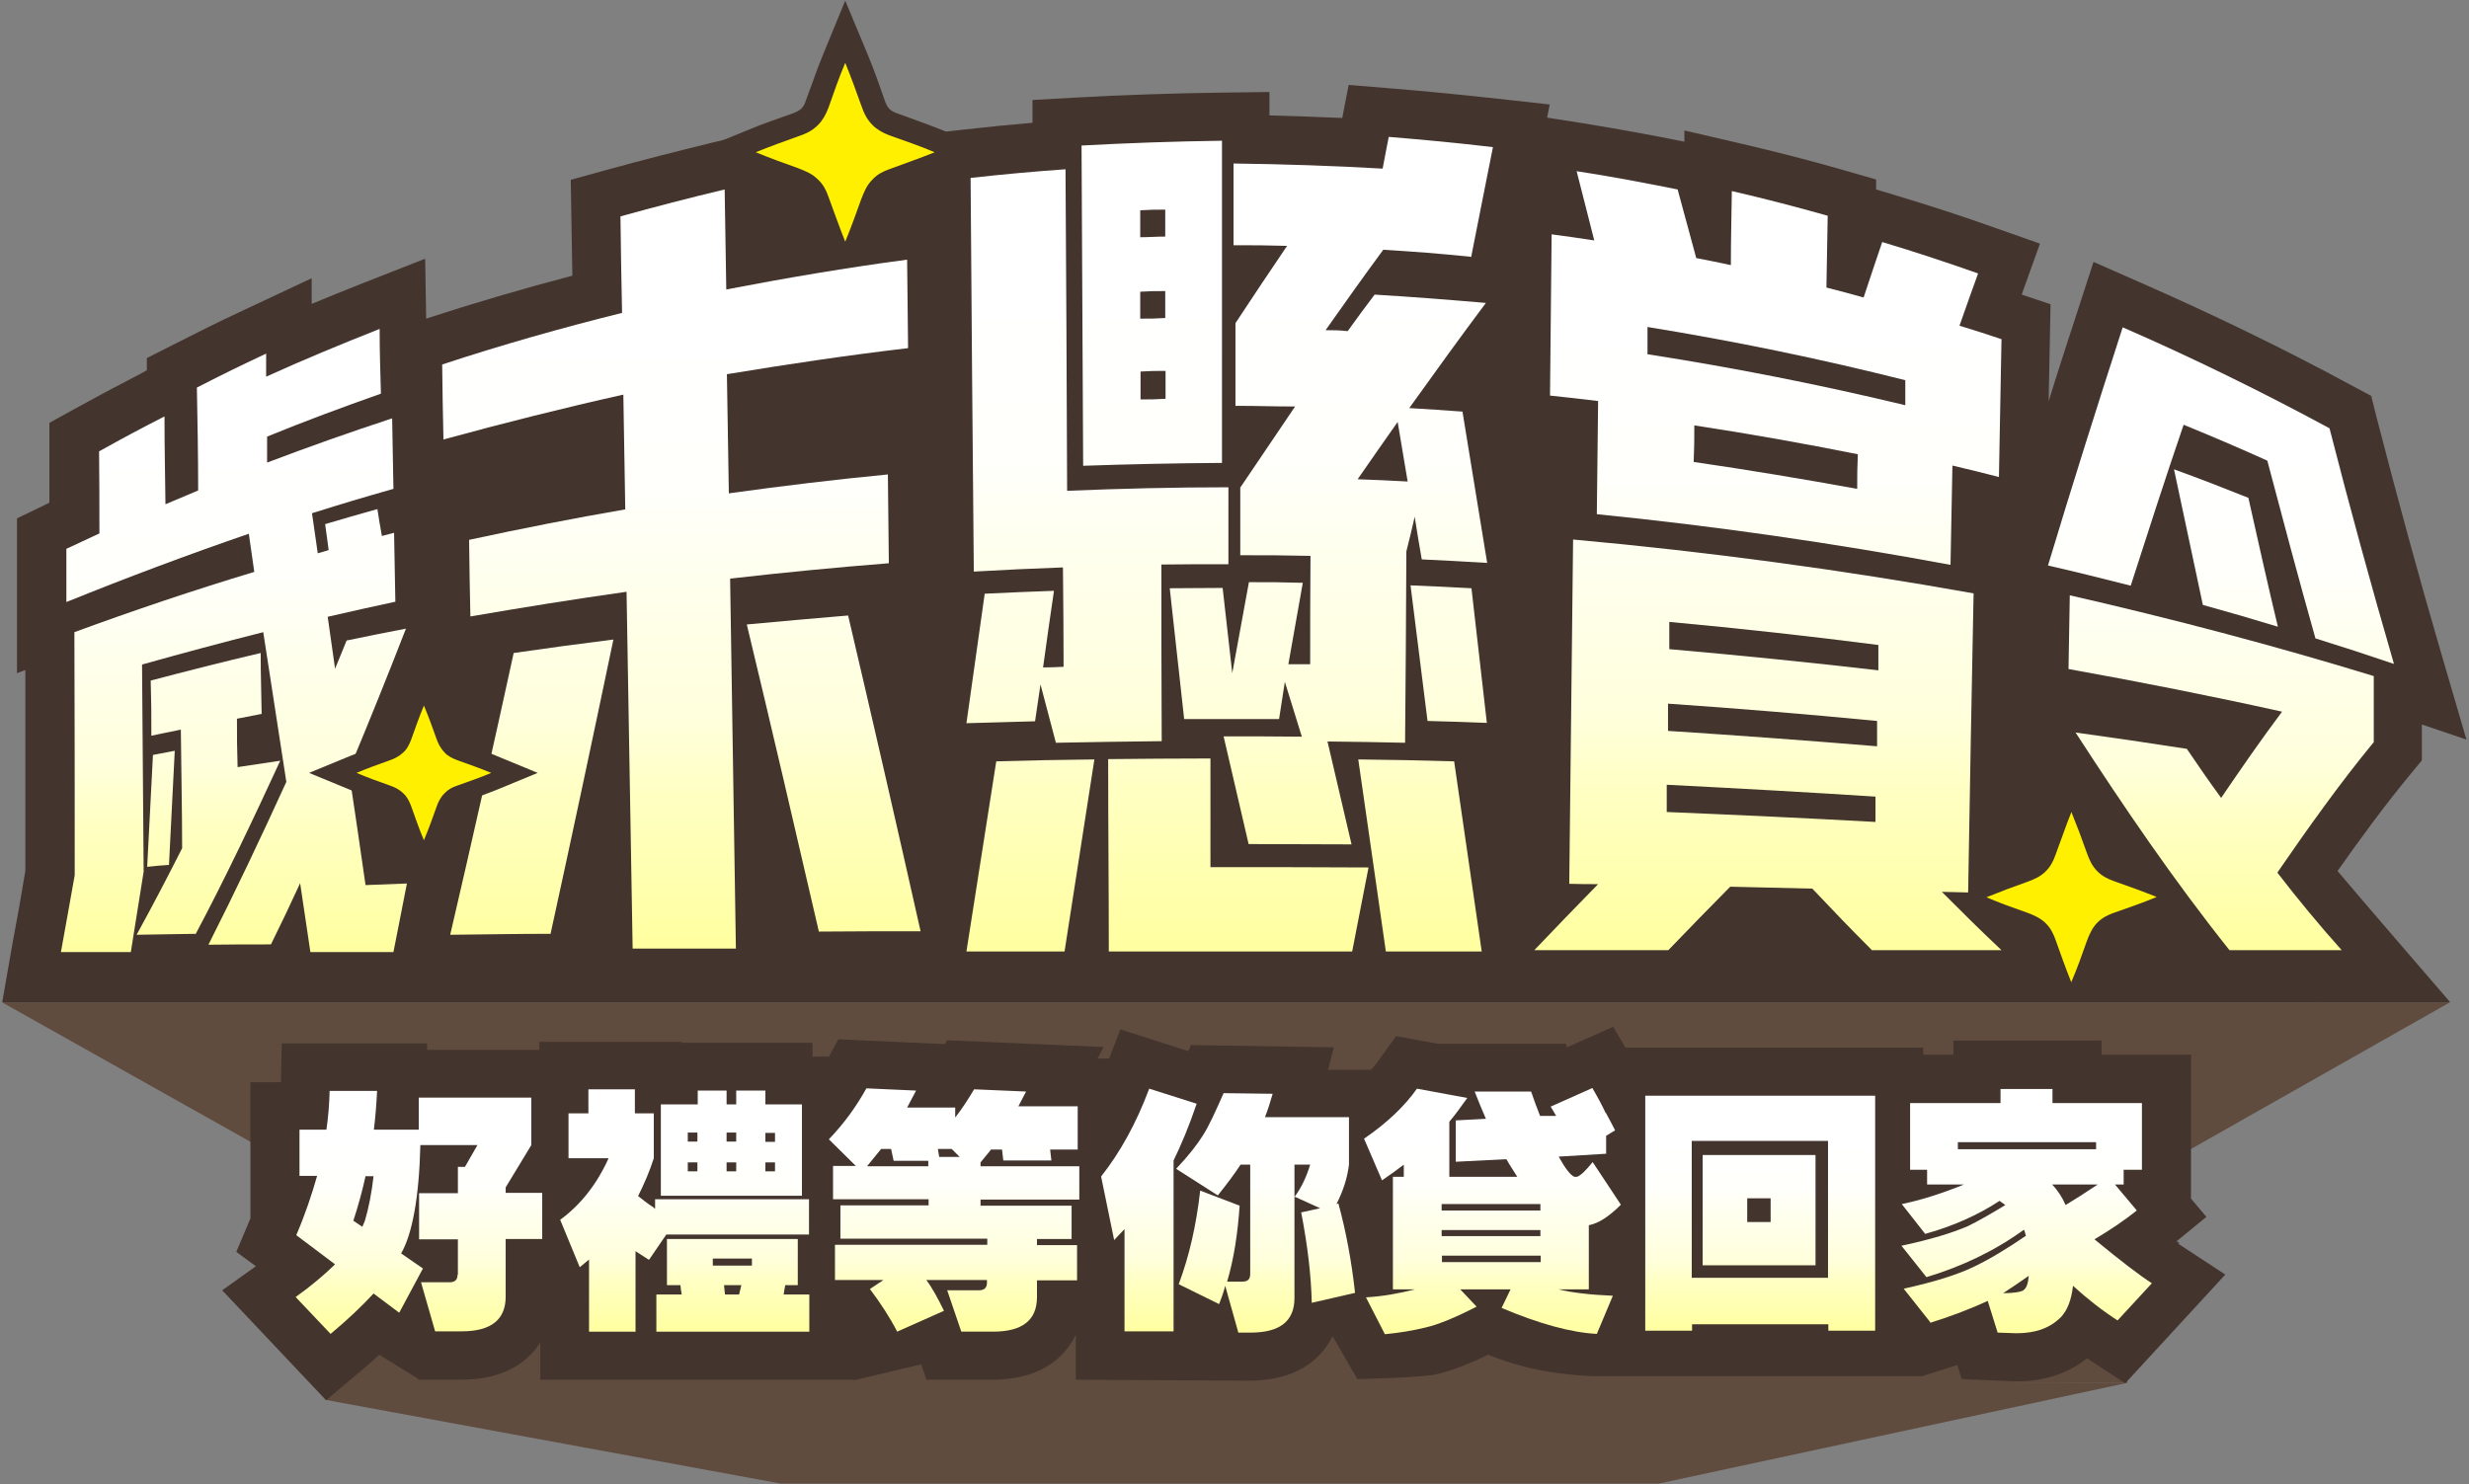 <?xml version="1.0" encoding="UTF-8"?>
<svg id="_圖層_1" xmlns="http://www.w3.org/2000/svg" xmlns:xlink="http://www.w3.org/1999/xlink" version="1.1" viewBox="0 0 770 463">
  <rect x="0" y="0" width="770" height="463" fill="#808080" stroke="none"/>
  <!-- Generator: Adobe Illustrator 29.0.1, SVG Export Plug-In . SVG Version: 2.1.0 Build 192)  -->
  <defs>
    <style>
      .st0 {
        fill: none;
      }

      .st1 {
        fill: url(#_未命名漸層);
      }

      .st2 {
        fill: url(#_未命名漸層_12);
      }

      .st3 {
        fill: url(#_未命名漸層_10);
      }

      .st4 {
        fill: url(#_未命名漸層_11);
      }

      .st5 {
        fill: #fff000;
      }

      .st6 {
        fill: #43342d;
      }

      .st7 {
        fill: url(#_未命名漸層_7);
      }

      .st8 {
        fill: url(#_未命名漸層_8);
      }

      .st9 {
        fill: url(#_未命名漸層_5);
      }

      .st10 {
        fill: url(#_未命名漸層_6);
      }

      .st11 {
        fill: url(#_未命名漸層_9);
      }

      .st12 {
        fill: url(#_未命名漸層_2);
      }

      .st13 {
        fill: url(#_未命名漸層_3);
      }

      .st14 {
        fill: url(#_未命名漸層_4);
      }

      .st15 {
        fill: #604c3f;
      }
    </style>
    <linearGradient id="_未命名漸層" data-name="未命名漸層" x1="130.7" y1="-501.2" x2="130.7" y2="-425.4" gradientTransform="translate(0 -85) scale(1 -1)" gradientUnits="userSpaceOnUse">
      <stop offset="0" stop-color="#ff9"/>
      <stop offset="0" stop-color="#ffffa0"/>
      <stop offset=".2" stop-color="#ffffc2"/>
      <stop offset=".3" stop-color="#ffffdc"/>
      <stop offset=".5" stop-color="#ffffef"/>
      <stop offset=".6" stop-color="#fffffb"/>
      <stop offset=".8" stop-color="#fff"/>
    </linearGradient>
    <linearGradient id="_未命名漸層_2" data-name="未命名漸層 2" x1="213.6" y1="-500.4" x2="213.6" y2="-424.9" gradientTransform="translate(0 -85) scale(1 -1)" gradientUnits="userSpaceOnUse">
      <stop offset="0" stop-color="#ff9"/>
      <stop offset="0" stop-color="#ffffa0"/>
      <stop offset=".2" stop-color="#ffffc2"/>
      <stop offset=".3" stop-color="#ffffdc"/>
      <stop offset=".5" stop-color="#ffffef"/>
      <stop offset=".6" stop-color="#fffffb"/>
      <stop offset=".8" stop-color="#fff"/>
    </linearGradient>
    <linearGradient id="_未命名漸層_3" data-name="未命名漸層 3" x1="297.6" y1="-500.5" x2="297.6" y2="-424.5" gradientTransform="translate(0 -85) scale(1 -1)" gradientUnits="userSpaceOnUse">
      <stop offset="0" stop-color="#ff9"/>
      <stop offset="0" stop-color="#ffffa0"/>
      <stop offset=".2" stop-color="#ffffc2"/>
      <stop offset=".3" stop-color="#ffffdc"/>
      <stop offset=".5" stop-color="#ffffef"/>
      <stop offset=".6" stop-color="#fffffb"/>
      <stop offset=".8" stop-color="#fff"/>
    </linearGradient>
    <linearGradient id="_未命名漸層_4" data-name="未命名漸層 4" x1="383" y1="-500.7" x2="383" y2="-424.7" gradientTransform="translate(0 -85) scale(1 -1)" gradientUnits="userSpaceOnUse">
      <stop offset="0" stop-color="#ff9"/>
      <stop offset="0" stop-color="#ffffa0"/>
      <stop offset=".2" stop-color="#ffffc2"/>
      <stop offset=".3" stop-color="#ffffdc"/>
      <stop offset=".5" stop-color="#ffffef"/>
      <stop offset=".6" stop-color="#fffffb"/>
      <stop offset=".8" stop-color="#fff"/>
    </linearGradient>
    <linearGradient id="_未命名漸層_5" data-name="未命名漸層 5" x1="465.5" y1="-501.2" x2="465.5" y2="-424.5" gradientTransform="translate(0 -85) scale(1 -1)" gradientUnits="userSpaceOnUse">
      <stop offset="0" stop-color="#ff9"/>
      <stop offset="0" stop-color="#ffffa0"/>
      <stop offset=".2" stop-color="#ffffc2"/>
      <stop offset=".3" stop-color="#ffffdc"/>
      <stop offset=".5" stop-color="#ffffef"/>
      <stop offset=".6" stop-color="#fffffb"/>
      <stop offset=".8" stop-color="#fff"/>
    </linearGradient>
    <linearGradient id="_未命名漸層_6" data-name="未命名漸層 6" x1="549" y1="-500.1" x2="549" y2="-426.8" gradientTransform="translate(0 -85) scale(1 -1)" gradientUnits="userSpaceOnUse">
      <stop offset="0" stop-color="#ff9"/>
      <stop offset="0" stop-color="#ffffa0"/>
      <stop offset=".2" stop-color="#ffffc2"/>
      <stop offset=".3" stop-color="#ffffdc"/>
      <stop offset=".5" stop-color="#ffffef"/>
      <stop offset=".6" stop-color="#fffffb"/>
      <stop offset=".8" stop-color="#fff"/>
    </linearGradient>
    <linearGradient id="_未命名漸層_7" data-name="未命名漸層 7" x1="632.1" y1="-500.9" x2="632.1" y2="-424.6" gradientTransform="translate(0 -85) scale(1 -1)" gradientUnits="userSpaceOnUse">
      <stop offset="0" stop-color="#ff9"/>
      <stop offset="0" stop-color="#ffffa0"/>
      <stop offset=".2" stop-color="#ffffc2"/>
      <stop offset=".3" stop-color="#ffffdc"/>
      <stop offset=".5" stop-color="#ffffef"/>
      <stop offset=".6" stop-color="#fffffb"/>
      <stop offset=".8" stop-color="#fff"/>
    </linearGradient>
    <linearGradient id="_未命名漸層_8" data-name="未命名漸層 8" x1="73" y1="-382" x2="73" y2="-187.6" gradientTransform="translate(0 -85) scale(1 -1)" gradientUnits="userSpaceOnUse">
      <stop offset="0" stop-color="#ff9"/>
      <stop offset="0" stop-color="#ffffa0"/>
      <stop offset=".2" stop-color="#ffffc2"/>
      <stop offset=".3" stop-color="#ffffdc"/>
      <stop offset=".5" stop-color="#ffffef"/>
      <stop offset=".6" stop-color="#fffffb"/>
      <stop offset=".8" stop-color="#fff"/>
    </linearGradient>
    <linearGradient id="_未命名漸層_9" data-name="未命名漸層 9" x1="212.5" y1="-380.9" x2="212.5" y2="-144.1" gradientTransform="translate(0 -85) scale(1 -1)" gradientUnits="userSpaceOnUse">
      <stop offset="0" stop-color="#ff9"/>
      <stop offset="0" stop-color="#ffffa0"/>
      <stop offset=".2" stop-color="#ffffc2"/>
      <stop offset=".3" stop-color="#ffffdc"/>
      <stop offset=".5" stop-color="#ffffef"/>
      <stop offset=".6" stop-color="#fffffb"/>
      <stop offset=".8" stop-color="#fff"/>
    </linearGradient>
    <linearGradient id="_未命名漸層_10" data-name="未命名漸層 10" x1="383.5" y1="-381.8" x2="383.5" y2="-127.7" gradientTransform="translate(0 -85) scale(1 -1)" gradientUnits="userSpaceOnUse">
      <stop offset="0" stop-color="#ff9"/>
      <stop offset="0" stop-color="#ffffa0"/>
      <stop offset=".2" stop-color="#ffffc2"/>
      <stop offset=".3" stop-color="#ffffdc"/>
      <stop offset=".5" stop-color="#ffffef"/>
      <stop offset=".6" stop-color="#fffffb"/>
      <stop offset=".8" stop-color="#fff"/>
    </linearGradient>
    <linearGradient id="_未命名漸層_11" data-name="未命名漸層 11" x1="551.4" y1="-381.5" x2="551.4" y2="-138.4" gradientTransform="translate(0 -85) scale(1 -1)" gradientUnits="userSpaceOnUse">
      <stop offset="0" stop-color="#ff9"/>
      <stop offset="0" stop-color="#ffffa0"/>
      <stop offset=".2" stop-color="#ffffc2"/>
      <stop offset=".3" stop-color="#ffffdc"/>
      <stop offset=".5" stop-color="#ffffef"/>
      <stop offset=".6" stop-color="#fffffb"/>
      <stop offset=".8" stop-color="#fff"/>
    </linearGradient>
    <linearGradient id="_未命名漸層_12" data-name="未命名漸層 12" x1="692.7" y1="-381.4" x2="692.7" y2="-187.1" gradientTransform="translate(0 -85) scale(1 -1)" gradientUnits="userSpaceOnUse">
      <stop offset="0" stop-color="#ff9"/>
      <stop offset="0" stop-color="#ffffa0"/>
      <stop offset=".2" stop-color="#ffffc2"/>
      <stop offset=".3" stop-color="#ffffdc"/>
      <stop offset=".5" stop-color="#ffffef"/>
      <stop offset=".6" stop-color="#fffffb"/>
      <stop offset=".8" stop-color="#fff"/>
    </linearGradient>
  </defs>
  <rect class="st0" width="770" height="463"/>
  <g>
    <polygon class="st15" points=".7 312.7 92.4 364.2 212.4 364.2 605.5 364.2 607.8 364.2 646.4 364.2 673.1 364.2 764 312.7 .7 312.7"/>
    <g>
      <rect class="st15" x="98.6" y="377.9" width="564.8" height="53.5"/>
      <polygon class="st15" points="388.2 429.9 97.8 430.7 101.6 436.7 243.5 462.8 243.7 462.8 517.3 462.8 663.3 431.4 388.2 429.9"/>
      <path class="st6" d="M679.7,387.8c-.2-.2-.5-.4-.9-.6l9.3-7.6-4.8-5.7v-44.9h-27.9v-4.4h-46.2v4.4h-9.4v-2.2h-92.9l-3.8-6.5-14.4,6.4-.4-1.1h-39.8l-13.1-2.4-5.6,7.8c-.6.9-1.4,1.8-2.2,2.7h-13.4l1.8-7-44.6-.7-.8,1.9-21.2-6.8-3.5,9.1h-3.6l1.9-3.6-48.8-2.1-.7,1.2-33.2-1.5-3,5.4h-5.1v-4.3h-40.7v-.3h-44.5v2.5h-35v-2c.1,0-45.3,0-45.3,0l-.3,12.1h-9.5v42.5l-4.4,10.4,6.1,4.5-10.5,7.5,32.4,34.3,10.8-9.1c2.1-1.7,4-3.4,5.8-5.1l12.1,7.5v.3h13.4c12.7,0,20.5-5,24.7-11.6v11.6h97.8v.2l.8-.2h0l20.2-4.8,1.6,4.8h20.6c14.2,0,22.2-6.2,26-14v14l54.1.3c14.2,0,22.2-6.2,26-13.9l7.7,13.4s20.2-.4,24.7-1.5c4.4-1,9.7-3,16.1-6.1,12.7,5.1,23.2,6.2,32.6,6.7h102.7s9.9-3.1,11-3.5l1.4,4.4,16.5.7h.4c10.4.1,17.6-3.5,22.2-7.2.5.3.9.6,1.3.9l10.6,6.9,31.2-33.9-14.8-9.7h.5Z"/>
      <g>
        <path class="st1" d="M142.8,397.6v-11h-12.1v-14.4h12.1v-8.2h2.2l3.9-6.8h-17.8c-.4,16.3-2.5,27.7-6,33.8l6.8,4.7-7.4,13.8-8-6c-3.6,3.9-8.1,8.2-13.4,12.6l-10.9-11.5c4.9-3.5,8.9-6.9,12.3-10.2l-12.1-9.1c2.7-6.3,4.8-12.5,6.5-18.5h-5.5v-14.4h8.4c.6-4.1.9-8.1,1-12.1h14.8c-.2,4.1-.5,8-1,12.1h14v-10h35.1v14.8l-8,13.2v1.7h11.4v14.4h-11.4v18c0,7.2-4.6,10.8-13.7,10.8h-8.3l-4.4-15.3h8.9c1.7,0,2.5-.8,2.5-2.4h.1ZM116.4,366.9h-2.4c-1,4.6-2.3,9.3-3.8,13.9l2.8,1.9.8-1.9c1.2-4,2.1-8.7,2.7-13.9h0Z"/>
        <path class="st12" d="M198.3,415.4h-14.6v-22.5l-2.9,2.4-6.1-14.8c6.3-4.6,11.4-11,15.1-19.2h-12.5v-14h6.2v-7.5h14.5v7.5h5.9v14c-1.3,4.1-3,8-4.9,11.8,1.7,1.3,2.9,2.3,4,3,.4.2.8.5,1.3,1v-3h48v11h-44.5l-5.4,7.9-4.2-2.7v25h0ZM212.1,400.9h-4.1v-14.4h40.8v14.4h-3.9c-.2,1-.4,2-.5,2.9h8v11.6h-47.7v-11.6h7.9c-.2-1-.3-2-.4-2.9h-.1ZM206.1,373v-28.5h11.5v-4.3h9v4.3h3v-4.3h9.1v4.3h11.4v28.5h-44ZM217.5,353.3h-3v2.8h3v-2.8ZM217.5,365.4v-2.8h-3v2.8h3ZM234.5,392.6h-12.2v2.2h12.2v-2.2ZM230.5,403.8l.7-2.9h-5.4l.3,2.9h4.4ZM229.6,353.3h-3v2.8h3v-2.8ZM229.6,365.4v-2.8h-3v2.8h3ZM238.7,356.2h3v-2.8h-3v2.8ZM241.7,362.6h-3v2.8h3v-2.8Z"/>
        <path class="st13" d="M309,358.7l-3.2,3.9v1.2h30.8v10.4h-30.8v1.9h28.4v10.4h-10.8v1.9h12.5v11h-12.5v5.2c0,7.2-4.5,10.8-13.7,10.8h-9.9l-4.4-12.9h9.9c1.7,0,2.5-.8,2.5-2.4v-.8h-18.9c1.8,2.4,3.6,5.7,5.5,9.6l-14.6,6.5c-2.3-4.5-5.2-8.9-8.5-13.3l4.2-2.8h-15.1v-11h47.5v-1.9h-45.8v-10.4h27.5v-1.9h-29.8v-10.4h7.1l-8.4-8.3c4.8-5,8.6-10.3,11.7-15.9l15.5.7-2.8,5.3h15v3.1c2.2-2.8,4.1-5.8,5.9-8.8l16.2.7-2.4,4.6h18.5v13.5h-8.6l.4,3.4h-15l-.4-3.4h-3.7.2ZM278.1,358.4h-3.3l-4.4,5.4h19.1v-1.7h-10.8l-.8-3.7h.2ZM292.9,360.9h6.4l-2.5-2.5h-4.3l.4,2.5Z"/>
        <path class="st14" d="M347.5,387l-4.1-20c6-7.6,11-16.7,15-27.4l14.8,4.7c-2.4,7.1-4.9,13-7.2,17.7v53.3h-15.3v-31.9l-3.3,3.5h.1ZM403.7,373.4c2.3-3.1,3.8-6.5,4.9-10.1h-4.9v41.6c0,7.2-4.5,10.8-13.7,10.8h-3.8l-4.1-14.6c-.5,2-1.2,3.9-1.9,5.7l-12.6-6.2c3.3-8.8,5.5-18.5,6.7-29.2l12.3,4.7c-.6,8.8-1.8,16.6-3.9,23.7h4.7c1.8,0,2.5-.8,2.5-2.4v-34.1h-3c-1.9,2.9-4.3,6.1-7.1,9.6l-13-8.3c3.8-4,6.6-7.6,8.4-10.5,1.8-2.8,3.8-7.2,6.4-13.1l15.3.2c-.7,2.5-1.5,5-2.4,7.3h26.2v14.8c-.5,4.1-1.8,8.2-3.9,12.3l.6-.2c2.4,8.8,4.1,18,5.2,27.9l-13.5,3.1c-.2-8.5-1.3-17.9-3.3-28.2l5.9-1.3-7.7-3.5h-.3Z"/>
        <path class="st9" d="M434.4,402.1v-35h3.4v-3.8c-2.1,1.6-4.4,3.3-6.8,4.9l-5.6-13c7.3-5,12.7-10.2,16.5-15.6l15.7,2.9c-1.8,2.4-3.5,5-5.6,7.4v17.2h21.2c-1.1-1.8-2.3-3.5-3.4-5.5l-15.8.8v-12.9l9.4-.5c-1.2-2.7-2.3-5.5-3.5-8.5h17.6c.9,2.7,1.9,5.3,2.8,7.6h5c-.6-1-1.1-2-1.7-2.9l13-5.8c1.7,2.9,3.1,5.5,4.2,7.9v-.2c1.3,2.4,2.3,4.3,2.9,5.5l-2.8,1.7v5.6l-14.8.9c2.1,3.8,3.7,5.8,4.9,6.3h.8c1.2-.4,2.8-2,4.9-4.6l8.8,13.3c-3.6,3.6-6.9,5.8-10,6.4v20h-9.5c4,1,9.8,1.7,17,2l-5,11.9c-7.9-.4-17.9-3.1-29.7-8.1l2.8-5.8h-15.7l5.1,5.4c-6.6,3.4-12,5.6-15.9,6.5-4.1,1-8.4,1.7-12.7,2.1l-5.9-11.5c5.1-.3,10.3-1.2,15.3-2.5h-7.2.3ZM480.4,377.6v-2h-30.8v2h30.8ZM480.4,385.6v-1.9h-30.8v1.9h30.8ZM449.7,391.7v2h30.8v-2h-30.8Z"/>
        <path class="st10" d="M527.7,413.1v2h-14.6v-73.3h71.7v73.3h-14.6v-2h-42.5ZM570.1,355.9h-42.5v42.7h42.5v-42.7ZM531,360.3h35.2v34.4h-35.2v-34.4ZM552.2,381.2v-7.4h-7.3v7.4h7.3Z"/>
        <path class="st7" d="M602.1,412.6l-8.4-10.6c9.5-2.1,16.9-4.4,22-6.9,5-2.4,10.4-5.7,16.1-9.6-.2-.7-.3-1.3-.6-1.9-9.1,6.6-19.4,11.5-30.4,14.8l-7.8-9.8c8.9-1.9,15.9-4,20.9-6.2,3.6-1.8,7.4-4,11.5-6.5-.6-.4-1.2-.9-1.8-1.3-6.7,4.4-14.5,7.9-23.2,10.3l-7.3-9.3c5.9-1.2,12.5-3.3,19.4-6.1h-11.5v-4.6h-5.3v-20.8h28.2v-4.4h16.2v4.4h27.9v20.8h-5.7v4.6h-2.7l6.8,8.1c-3.6,2.9-8,5.9-13.2,9,8,6.6,14,11.2,17.9,13.7l-10.7,11.6c-4.8-3.1-9.4-6.7-13.9-10.8-.5,4.5-1.8,7.7-3.8,9.8-3.4,3.4-7.9,5-13.8,5l-5.9-.2-3.1-9.9c-5.8,2.7-12,5-18.1,6.9h.3ZM653.7,358.5v-2.2h-43.1v2.2h43.1ZM631.2,402.3c.8-.5,1.3-2,1.5-4.3-3,2.1-5.7,3.9-8,5.4,3.4,0,5.7-.4,6.5-1h0ZM644.2,375.9c2.8-1.7,6.3-3.9,10-6.4h-14.2c1.8,1.9,3.2,4.1,4.2,6.4Z"/>
      </g>
    </g>
    <polygon class="st6" points=".7 312.7 92.4 261.2 212.4 261.2 605.5 261.2 607.8 261.2 646.4 261.2 673.1 261.2 764 312.7 .7 312.7"/>
    <path class="st6" d="M751.9,241.3l3.4-4.1v-11.2l13.9,4.7-8.1-27.7c-6.7-22.9-13.2-46.8-20-73.1l-1.6-6.4-5.8-3.1c-21.4-11.6-43.5-22.3-65.6-32l-15.2-6.7-5.1,15.7c-3,9.2-6,18.4-8.9,27.8l.6-30.3-9-3c.2-.5.4-1.1.6-1.7l5.1-14.2-14.2-5c-10.1-3.6-20.3-6.9-30.6-10l-6.3-1.9v-3.1l-11.1-3.2c-10.1-2.9-20.4-5.5-30.6-7.9l-18.1-4.2v3.5c-10.4-2.1-20.9-4-31.3-5.7l-11.5-1.8.8-4.1-16.2-1.8c-10.9-1.2-22-2.3-33-3.2l-13.5-1.1-2,10.3c-7.5-.3-15.1-.6-22.7-.8v-7.3l-15.2.2c-14.8.2-29.8.7-44.5,1.5l-14.2.8v7.1c-7,.6-14.1,1.3-21.1,2.1l-13.4,1.5v4.6l-2.7-5.5s-12.7-8.2-13.2-8.2l-49.5,11.7c-11,2.7-22,5.5-32.9,8.5l-11.2,3.1.5,29.9c-15.6,4.1-30.9,8.6-45.6,13.4h0l-.3-18.7-20.1,7.9c-5.1,2-10.2,4.1-15.3,6.2v-8c0,0-21.1,9.9-21.1,9.9-8.8,4.1-13.3,6.4-22,10.8l-8.3,4.2v3.8l-1.8,1c-8.3,4.3-12.6,6.6-20.8,11.1l-7.8,4.3v24.9c-.4.2-1,.5-1.6.8l-8.5,4.1v48.3l2.6-1v62.7c-1.5,9-2.3,13.6-4,22.6l-3.2,18.3,52.7-.6v-.7h30.3v.8h51.3l.2-.9,148.9-.2v.8c-.1,0,96.5,0,96.5,0v.5-.5h98.8v-.3h47.4l.9-.9h49l1,.9h84.3l-1.3-1.1h26.6l.9,1,75.9,1.2s-30.9-35.8-35.1-40.9c7.2-10.2,14.8-20.6,23-30.5h-.1Z"/>
    <g>
      <path class="st8" d="M108.7,240c1.8,12,3.6,24.1,5.3,36.1,5.1-.2,7.7-.3,12.9-.5-1.7,8.6-2.5,12.9-4.2,21.4h-25.9c-1.3-8.6-1.9-12.9-3.2-21.5-3.6,7.8-5.4,11.6-9.1,19.1-7.8,0-11.7,0-19.5.1,8.5-16.8,16.5-33.7,24.3-50.8-2.4-15.6-4.8-31.1-7.2-46.7-12.7,3.2-25.3,6.6-37.8,10.1.2,21.5.3,43,.5,64.6-1.6,10.2-2.4,15.2-4,25.1h-21.8c1.7-9.5,2.6-14.3,4.3-24,0-25.3,0-50.5-.1-75.8,18.5-6.8,37.2-13.1,56.1-18.8-.7-4.8-1-7.1-1.7-11.9-19.2,6.6-38.1,13.7-56.9,21.3v-16.6c4.1-1.9,6.2-2.9,10.3-4.8,0-10.2,0-15.4-.1-25.6,8.1-4.5,12.2-6.7,20.4-10.9,0,11,.2,16.4.3,27.4,4.1-1.7,6.1-2.6,10.2-4.3,0-10.7-.2-21.4-.4-32.1,8.6-4.4,12.9-6.5,21.6-10.6,0,2.9,0,4.3,0,7.2,11.7-5.3,23.5-10.2,35.4-14.9,0,8.1.2,12.1.4,20.2-11.9,4.2-23.8,8.6-35.5,13.4,0,3.2,0,4.8,0,8.1,12.9-4.9,25.9-9.5,39-13.8.2,8.8.2,13.2.4,22-10.2,2.9-15.2,4.4-25.4,7.6.7,5,1.1,7.5,1.8,12.5,1.4-.4,2.1-.6,3.4-1-.4-3.3-.7-4.9-1.1-8.1,6.5-1.9,9.8-2.9,16.3-4.7.5,3.4.8,5,1.4,8.4,1.5-.4,2.3-.6,3.8-1,.2,8.6.2,12.9.4,21.5-8.5,1.8-12.7,2.8-21.1,4.7.9,6.5,1.4,9.7,2.3,16.2,1.4-3.5,2.1-5.2,3.6-8.8,7.4-1.5,11.1-2.3,18.5-3.7-5.7,14.7-11.6,29.3-17.7,43.9h-.4ZM60.9,291.3c-7.3.1-11,.2-18.3.3,4.9-8.9,9.6-17.9,14.2-27,0-12.3-.3-24.7-.4-37-3.7.8-5.6,1.1-9.2,1.9,0-6.9,0-10.3-.2-17.2,11.4-3,22.8-5.9,34.3-8.6,0,7.6.2,11.4.3,19-3.1.6-4.7.9-7.7,1.5,0,6,0,9.1.2,15.1,5.3-.8,7.9-1.2,13.3-2-8.4,18.2-17,36.4-26.4,54.1h-.1ZM52.7,269.8c-2.7.2-4.1.3-6.8.6.6-11.6,1.2-23.3,1.8-34.9,2.7-.5,4.1-.8,6.8-1.3-.6,11.9-1.2,23.8-1.8,35.6h0Z"/>
      <path class="st11" d="M171.6,291.3c-10.4,0-20.8.2-31.2.3,6.8-29.2,13.4-58.5,19.8-87.9,10.3-1.5,20.7-2.9,31.1-4.2-6.4,30.6-12.9,61.2-19.6,91.8h-.1ZM226.7,116.8l.6,37.1c16.5-2.3,33-4.3,49.6-5.9.1,11.1.2,16.6.3,27.7-16.5,1.3-33,2.9-49.5,4.8.6,38.5,1.2,76.9,1.8,115.4h-32.2c-.6-37.1-1.3-74.2-1.9-111.3-16.3,2.3-32.5,4.9-48.7,7.7-.2-9.6-.3-14.4-.4-23.9,16.2-3.5,32.4-6.7,48.7-9.5-.2-11.9-.4-23.9-.6-35.8-18.8,4.2-37.5,8.9-56.1,14-.2-9.4-.3-14-.4-23.4,18.5-6.1,37.2-11.4,56.1-16.1-.2-10-.4-20.1-.5-30.1,10.8-3,21.6-5.8,32.5-8.4.2,10.4.3,20.8.5,31.2,18.7-3.6,37.5-6.8,56.4-9.3.1,11,.2,16.5.3,27.6-18.8,2.2-37.5,5-56.3,8.1h-.2ZM255.4,290.7c-7.4-32-14.8-63.9-22.5-95.9,10.5-1,21.1-1.9,31.6-2.8,7.7,32.8,15.2,65.6,22.6,98.5-10.6,0-21.1,0-31.7.1h0Z"/>
      <path class="st3" d="M332,296.8h-30.6c3.1-19.8,6.2-39.5,9.3-59.3,10.2-.3,20.4-.5,30.6-.6-3.1,20-6.2,39.9-9.3,59.9h0ZM362.2,176.2c0,18.3,0,36.6.1,55-11,.1-22,.3-33,.5-1.9-7.3-2.9-11-4.8-18.2-.7,4.6-1,6.9-1.7,11.5-8.6.2-12.8.4-21.4.6,1.9-13.4,3.8-26.9,5.7-40.4,8.7-.4,13-.6,21.6-.9-1.4,9.6-2.1,14.4-3.4,23.9,2.6,0,3.9-.1,6.4-.2,0-10.3-.1-20.7-.2-31-11.1.4-16.7.7-27.8,1.3-.4-40.9-.7-81.9-1-122.8,9.8-1.1,19.7-2,29.6-2.7.2,33.4.4,66.9.5,100.3,16.8-.7,33.5-1.1,50.3-1.1v24c-8.5,0-12.7,0-21.2.1h.3ZM337.8,145.3l-.5-99.9c14.6-.8,29.2-1.3,43.8-1.5v100.5c-14.5.1-28.9.4-43.4.9h.1ZM421.7,296.8h-75.9c0-20-.2-40-.2-60,10.6-.1,21.2-.2,31.9-.2v33.9c16.4,0,32.9,0,49.3.1-2,10.5-3.1,15.7-5.1,26.2h0ZM363.4,65.4c-3.1,0-4.7,0-7.8.2v8.4c3.1,0,4.7-.2,7.8-.2v-8.4ZM363.4,90.8c-3.1,0-4.7,0-7.8.2v8.4c3.1,0,4.7,0,7.8-.2v-8.4h0ZM363.5,115.7c-3.1,0-4.7,0-7.8.2v8.7c3.1,0,4.6,0,7.8-.2v-8.7ZM458.7,80.1c-10.9-1.1-16.4-1.5-27.3-2.2-6.1,8.3-12.1,16.7-18,25.1,2.8,0,4.1,0,6.9.3,3.3-4.6,5-6.9,8.4-11.4,11.6.7,23.1,1.6,34.7,2.6-8.1,10.8-16,21.8-23.9,32.8,6.6.4,9.9.6,16.6,1.1,2.6,15.7,5.1,31.5,7.7,47.2-8.2-.5-12.2-.7-20.4-1.1-.9-5.3-1.4-8-2.2-13.3-1,4.3-1.5,6.5-2.6,10.8-.1,19.9-.2,39.8-.4,59.7-9.7-.2-14.5-.3-24.2-.4l7.5,32.1c-10.7,0-21.4-.1-32.1-.1-2.6-11.2-5.2-22.4-7.8-33.6,9.8,0,14.6,0,24.4.1-2.1-6.8-3.2-10.3-5.3-17.1-.7,4.6-1.1,6.9-1.8,11.6h-29.6c-1.5-13.6-3-27.2-4.5-40.8,6.6,0,9.9-.1,16.5-.1,1.2,10.6,1.8,16,3,26.6,1.7-9.5,3.5-18.9,5.2-28.4,6.7,0,10.1,0,16.8.2-1.8,10.1-2.7,15.2-4.5,25.4h6.8c0-11.3,0-22.5.1-33.8-8.8-.2-13.1-.2-21.9-.2v-21.1c5.7-8.4,11.4-16.9,17.1-25.3-7.4,0-11.1-.2-18.6-.2v-25.8c5.3-8.1,10.7-16.1,16.1-24.1-6.7-.2-10-.2-16.7-.2v-25.5c15.5.2,31,.7,46.5,1.6.8-4,1.1-6,1.9-9.9,10.9.9,21.7,1.9,32.5,3.2-2.3,11.4-4.5,22.8-6.8,34.3h-.1ZM435.9,131.6c-5,7.1-7.5,10.7-12.5,17.9,6.3.2,9.4.4,15.6.7-1.2-7.4-1.9-11.1-3.1-18.5h0ZM432.2,296.8c-2.9-20-5.7-40-8.6-59.9,10,.1,19.9.3,29.9.6,2.9,19.8,5.7,39.5,8.6,59.3h-29.9ZM445.2,224.9c-1.8-14.1-3.5-28.2-5.3-42.3,7.6.3,11.4.5,19,.9,1.6,14,3.2,28,4.8,42-7.4-.3-11.1-.4-18.5-.6h0Z"/>
      <path class="st4" d="M583.9,296.5c-7.5-7.5-11.2-11.4-18.7-19.3-10.2-.2-15.3-.4-25.6-.6-7.7,7.8-11.6,11.8-19.3,19.8h-41.8c6.6-6.9,13.2-13.8,19.9-20.6-3.6,0-5.4,0-9-.1.4-35.8.8-71.6,1.2-107.4,41.9,3.8,83.5,9.4,124.9,16.8-.6,31.1-1.2,62.2-1.7,93.3-3.3-.1-4.9-.1-8.2-.2,7.5,7.5,11.2,11.2,18.6,18.2h-40.4.1ZM608.9,145c-.2,10.4-.4,20.8-.6,31.2-36.6-6.8-73.3-12.1-110.3-15.8.1-11.8.3-23.6.4-35.3-6-.7-9-1.1-15-1.7l.5-50.3c5.3.7,8,1.1,13.3,1.9-2.2-8.6-3.3-12.9-5.5-21.6,10.5,1.6,21,3.6,31.5,5.7,2.3,8.6,3.5,12.9,5.8,21.4,4.3.8,6.5,1.3,10.8,2.2,0-9.2.2-13.9.3-23.1,10,2.3,20,4.9,29.9,7.7-.2,8.9-.2,13.4-.4,22.4,4.7,1.2,7,1.8,11.6,3.1,2.3-7,3.5-10.5,5.8-17.3,10,3,20,6.3,29.9,9.8-2.3,6.4-3.5,9.7-5.8,16.3,5.3,1.6,7.9,2.5,13.1,4.2-.3,14.3-.5,28.6-.8,43-5.8-1.5-8.7-2.2-14.6-3.6h0v-.2ZM594.2,118.6c-26.6-6.7-53.3-12.2-80.4-16.6,0,3.4,0,5.1,0,8.5,27,4.2,53.8,9.5,80.4,15.9,0-3.1,0-4.7,0-7.8ZM585.8,201.2c-21.7-2.8-43.5-5.2-65.2-7.2,0,3.4,0,5.1,0,8.5,21.8,1.9,43.5,4.1,65.2,6.6,0-3.1,0-4.7,0-7.9h0ZM585.4,224.9c-21.7-2.1-43.4-3.9-65.2-5.4,0,3.4,0,5.1,0,8.5,21.7,1.4,43.5,3,65.2,4.8,0-3.1,0-4.7,0-7.9h0ZM584.9,248.5c-21.7-1.4-43.4-2.6-65.1-3.7,0,3.4,0,5.1,0,8.5,21.7.9,43.4,1.9,65.1,3.1,0-3.1,0-4.7,0-7.9h0ZM579.4,141.7c-17-3.4-33.9-6.4-51-9,0,4.6,0,6.9-.2,11.4,17.1,2.5,34,5.3,51,8.4,0-4.3,0-6.5.2-10.8h0Z"/>
      <path class="st2" d="M722.1,199.1c-5.2-18.4-10.1-36.9-15-55.4-8.6-3.9-17.3-7.6-26.1-11.2-5.7,16.7-11.1,33.4-16.5,50.2-10.3-2.6-15.4-3.9-25.8-6.3,7.5-24.9,15.3-49.6,23.3-74.3,22,9.6,43.4,20.1,64.5,31.5,6.3,24.6,13,49.1,20.1,73.5-9.8-3.3-14.7-4.9-24.6-8h0ZM710.3,272.3c6.4,8.3,13.1,16.4,20,24.1h-35c-17.3-21.7-32.9-44.6-48-67.9,11.6,1.6,23.2,3.3,34.7,5.1,4.3,6.3,6.4,9.4,10.7,15.3,6.2-9.1,12.4-18.1,19-26.9-22.1-4.9-44.3-9.3-66.6-13.3.2-9.2.2-13.8.4-23,31.9,7.3,63.5,15.6,94.8,25.2v20.6c-10.7,13-20.5,26.8-30,40.6h0v.2ZM687,188.7c-3-14.1-6-28.2-9-42.3,9.3,3.4,13.9,5.2,23.2,8.9,3,13.4,6,26.9,9.2,40.2-9.3-2.8-14-4.2-23.4-6.8h0Z"/>
    </g>
    <g>
      <g>
        <path class="st6" d="M258.4,61.2c-.7-2-1.6-3.7-3.2-5.2-1.8-1.8-3.8-2.6-6.1-3.5-4.5-1.6-8.9-3.2-13.3-5,4.4-1.8,8.8-3.4,13.3-5,2.4-.8,4.3-1.7,6.1-3.5,1.5-1.5,2.4-3.2,3.2-5.2,1.7-4.8,3.3-9.5,5.3-14.2,1.8,4.4,3.4,8.8,5,13.3.8,2.3,1.7,4.3,3.5,6.1,1.5,1.5,3.2,2.4,5.2,3.2,4.8,1.7,9.5,3.3,14.2,5.3-4.7,1.9-9.4,3.5-14.2,5.3-2,.7-3.7,1.6-5.2,3.2-1.8,1.8-2.6,3.8-3.5,6.1-1.6,4.5-8.5,3.9-10.3-.8h0Z"/>
        <path class="st6" d="M251.3,63.8c-.5-1.4-.9-2-1.4-2.5-.6-.7-1.5-1.1-3.3-1.7-3.8-1.3-8.8-3.1-13.7-5.1l-16.8-6.9,16.8-6.9c5-2.1,10-3.8,13.7-5.1,1.8-.6,2.6-1.1,3.3-1.7.3-.3.6-.7,1-1.4l2.5-6.8c1-2.9,2.1-5.8,3.3-8.7L263.6.2l7,16.8c2.1,5,3.8,10,5.1,13.7.6,1.8,1,2.6,1.7,3.3.5.5,1.1.9,2.5,1.4,1.2.4,2.4.9,3.6,1.3,3.5,1.3,7.2,2.6,10.9,4.1l16.8,6.9-16.8,6.9c-3.6,1.5-7.3,2.8-10.8,4.1-1.2.4-2.5.9-3.7,1.3-1.4.5-2,.9-2.5,1.4-.6.7-1.1,1.4-1.7,3.3-1.5,4.3-5.3,7.3-9.8,8l-14.5-8.7h0v-.2ZM260.3,44.6l3.6,9.8c.8-1.3,1.7-2.5,2.9-3.7,1.4-1.4,2.8-2.4,4.1-3.2-1.3-.8-2.8-1.8-4.1-3.2-1.3-1.3-2.3-2.7-3.1-4.1-.8,1.3-1.8,2.8-3.2,4.1,0,0-.1,0-.2.2h0Z"/>
      </g>
      <path class="st5" d="M263.6,75.4c-1.9-4.7-3.5-9.4-5.3-14.2-.7-2-1.6-3.7-3.2-5.2-1.8-1.8-3.8-2.6-6.1-3.5-4.5-1.6-8.9-3.2-13.3-5,4.4-1.8,8.8-3.4,13.3-5,2.4-.8,4.3-1.7,6.1-3.5,1.5-1.5,2.4-3.2,3.2-5.2,1.7-4.8,3.3-9.5,5.3-14.2,1.8,4.4,3.4,8.8,5,13.3.8,2.3,1.7,4.3,3.5,6.1,1.5,1.5,3.2,2.4,5.2,3.2,4.8,1.7,9.5,3.3,14.2,5.3-4.7,1.9-9.4,3.5-14.2,5.3-2,.7-3.7,1.6-5.2,3.2-1.8,1.8-2.6,3.8-3.5,6.1-1.6,4.5-3.2,8.9-5,13.3h0Z"/>
    </g>
    <g>
      <g>
        <path class="st6" d="M128.2,251.4c-.6-1.5-1.2-2.8-2.4-3.9-1.3-1.3-2.8-2-4.6-2.6-3.4-1.2-6.7-2.4-10-3.8,3.3-1.4,6.6-2.6,10-3.8,1.8-.6,3.2-1.3,4.6-2.6,1.2-1.1,1.8-2.4,2.4-3.9,1.3-3.6,2.5-7.1,4-10.7,1.4,3.3,2.6,6.6,3.8,10,.6,1.8,1.3,3.2,2.6,4.6,1.1,1.2,2.4,1.8,3.9,2.4,3.6,1.3,7.1,2.5,10.7,4-3.5,1.5-7.1,2.7-10.7,4-1.5.5-2.8,1.2-3.9,2.4-1.3,1.3-2,2.8-2.6,4.6-1.2,3.4-6.4,2.9-7.7-.6h-.1Z"/>
        <path class="st6" d="M133.8,283.6l-10.9-30.2c-.4-1.1-.7-1.5-1.1-1.9-.5-.5-1.1-.8-2.5-1.3-2.8-1-6.6-2.3-10.3-3.9l-12.6-5.2,12.6-5.2c3-1.2,6.2-2.4,10.3-3.9,1.3-.5,2-.8,2.4-1.3.2-.2.5-.5.7-1l1.9-5.1c.8-2.2,1.6-4.4,2.5-6.6l5.2-12.6,5.2,12.6c1.2,3,2.4,6.2,3.9,10.3.5,1.3.8,2,1.3,2.5s.8.7,1.9,1c.9.3,1.8.7,2.7,1,2.7,1,5.4,1.9,8.1,3.1l12.6,5.2-12.6,5.2c-2.7,1.1-5.5,2.1-8.1,3-.9.3-1.9.7-2.8,1-1.1.4-1.5.7-1.9,1-.5.5-.8,1.1-1.3,2.5-1.1,3.3-7.4,29.6-7.4,29.6h0l.2.2ZM129.7,238.9l2.7,7.4c.6-.9,1.3-1.9,2.2-2.8,1-1,2.1-1.8,3.1-2.4-1-.6-2.1-1.3-3.1-2.4-1-1-1.7-2-2.3-3.1-.6,1-1.4,2.1-2.4,3.1h-.1c0,.1,0,.2,0,.2Z"/>
      </g>
      <path class="st5" d="M132.2,262.1c-1.5-3.5-2.7-7.1-4-10.7-.6-1.5-1.2-2.8-2.4-3.9-1.3-1.3-2.8-2-4.6-2.6-3.4-1.2-6.7-2.4-10-3.8,3.3-1.4,6.6-2.6,10-3.8,1.8-.6,3.2-1.3,4.6-2.6,1.2-1.1,1.8-2.4,2.4-3.9,1.3-3.6,2.5-7.1,4-10.7,1.4,3.3,2.6,6.6,3.8,10,.6,1.8,1.3,3.2,2.6,4.6,1.1,1.2,2.4,1.8,3.9,2.4,3.6,1.3,7.1,2.5,10.7,4-3.5,1.5-7.1,2.7-10.7,4-1.5.5-2.8,1.2-3.9,2.4-1.3,1.3-2,2.8-2.6,4.6-1.2,3.4-2.4,6.7-3.8,10h0Z"/>
    </g>
    <path class="st5" d="M646,306.5c-1.8-4.5-3.4-9-5-13.5-.7-1.9-1.5-3.5-3-5s-3.6-2.5-5.8-3.3c-4.3-1.5-8.5-3-12.7-4.8,4.2-1.7,8.4-3.3,12.7-4.8,2.2-.8,4.1-1.6,5.8-3.3,1.5-1.5,2.3-3.1,3-5,1.7-4.5,3.2-9,5-13.5,1.7,4.2,3.3,8.4,4.8,12.7.8,2.2,1.6,4.1,3.3,5.8,1.5,1.5,3.1,2.3,5,3,4.5,1.6,9,3.2,13.5,5-4.5,1.9-9,3.4-13.5,5-1.9.7-3.5,1.5-5,3s-2.5,3.6-3.3,5.8c-1.5,4.3-3,8.5-4.8,12.7h0v.2Z"/>
  </g>
</svg>